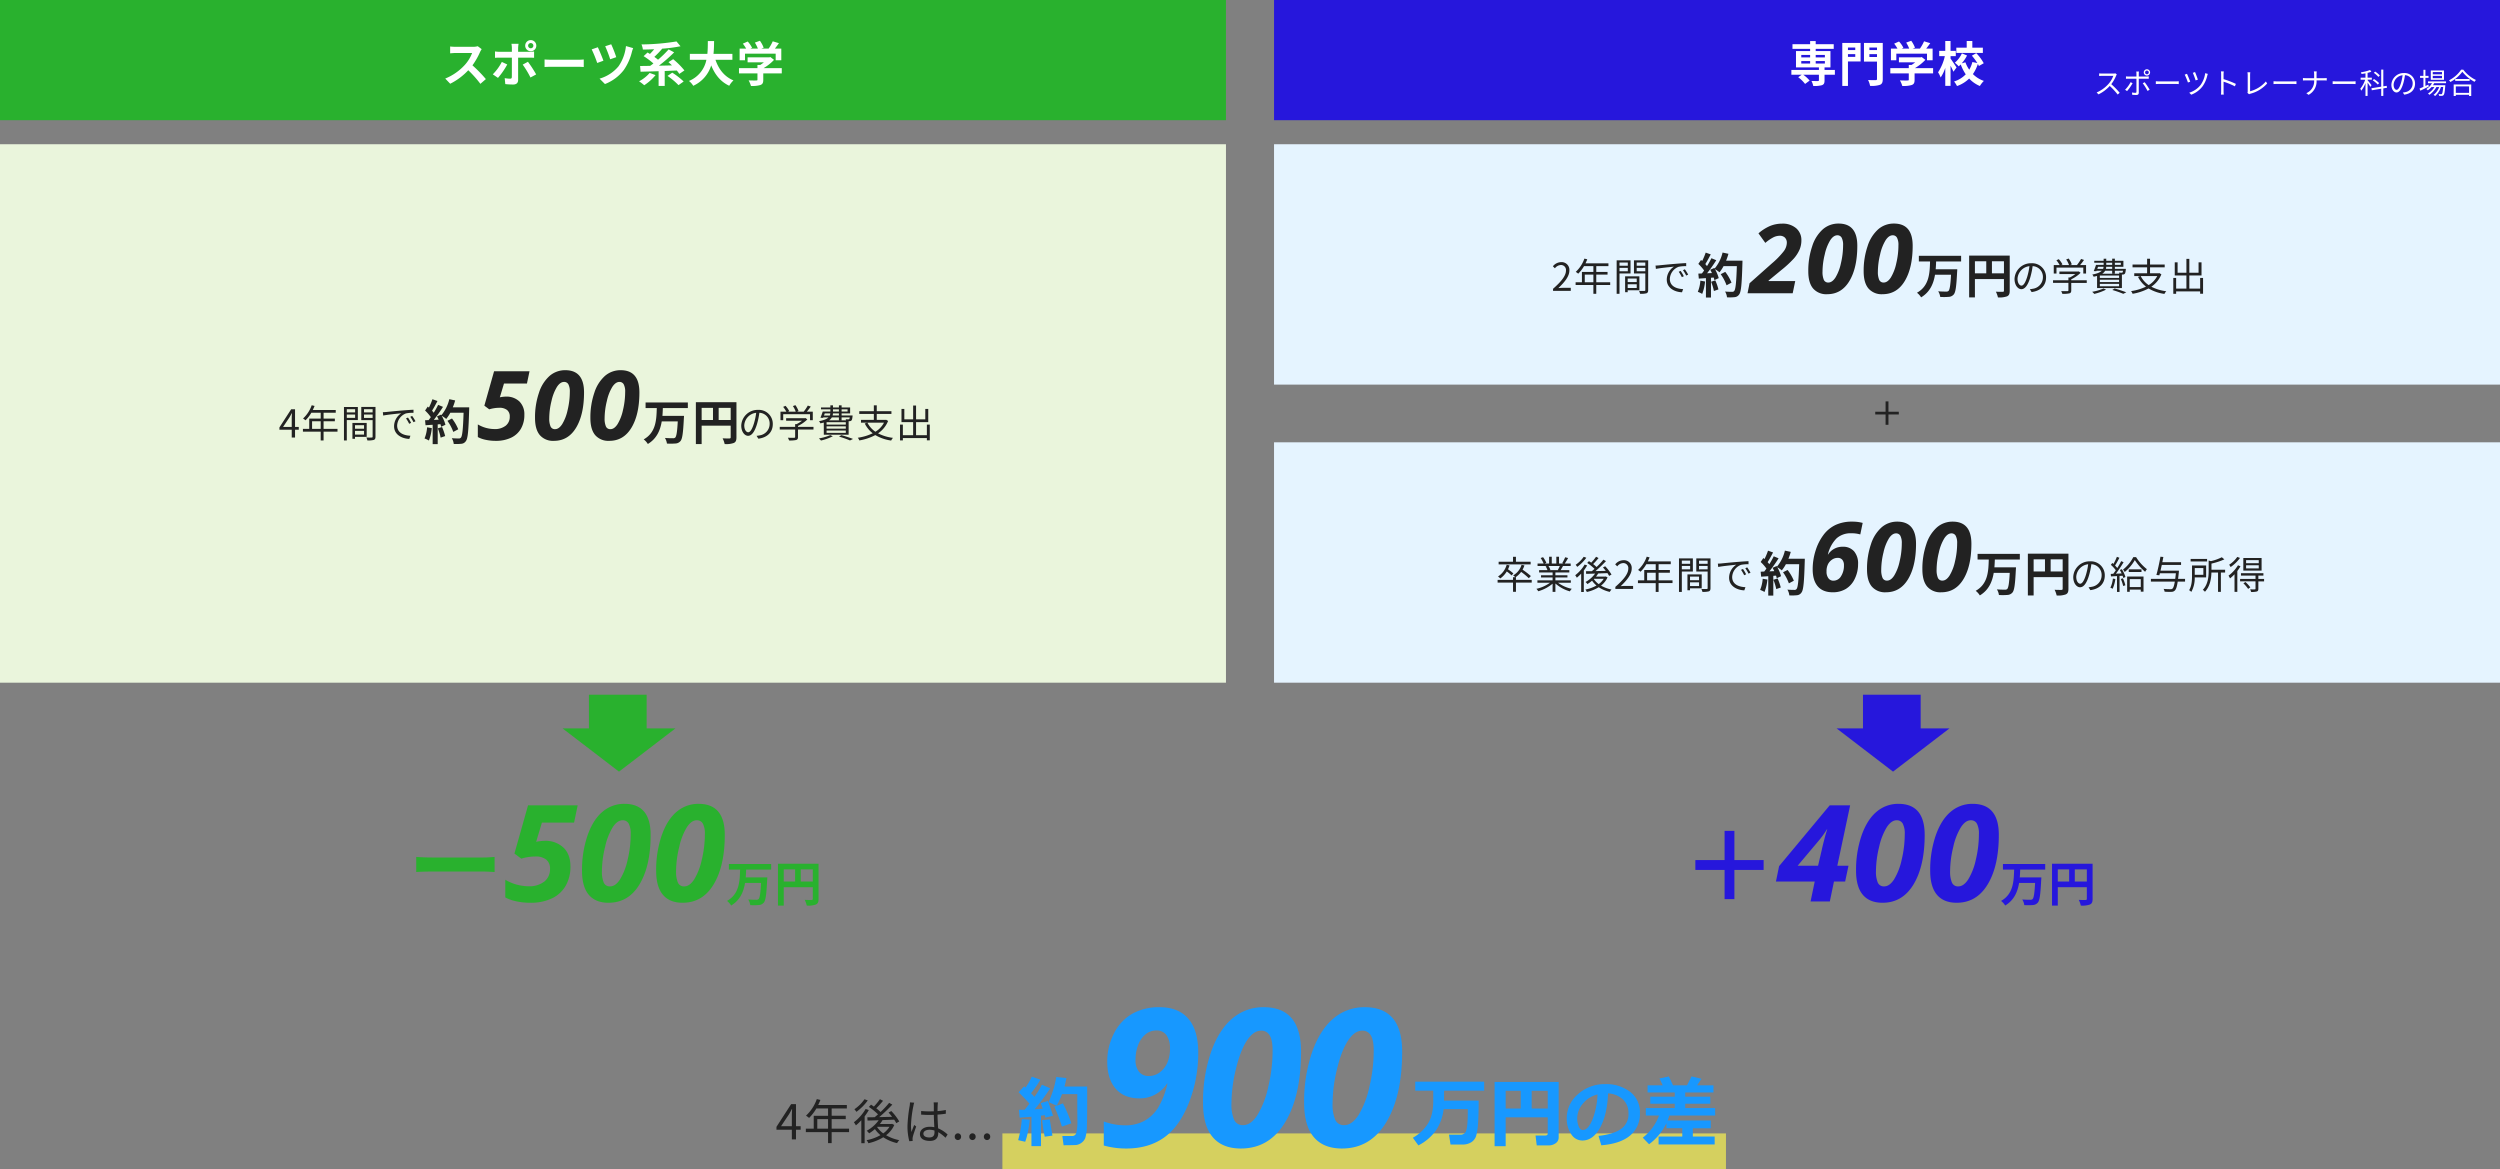 <svg xmlns="http://www.w3.org/2000/svg" width="1040" height="486.5" viewBox="0 0 1040 486.5">
  <rect x="0" y="0" width="1040" height="486.5" fill="#808080" stroke="none"/>
  <g id="グループ_4130" data-name="グループ 4130" transform="translate(-180 -3680.002)">
    <rect id="長方形_25086" data-name="長方形 25086" width="301" height="15" transform="translate(597 4151.502)" fill="#faf352" opacity="0.7"/>
    <path id="パス_2027" data-name="パス 2027" d="M-43.09-5.5l3.34-5c.42-.72.82-1.44,1.18-2.16h.08c-.04.76-.1,1.94-.1,2.66v4.5Zm4.5,5.5h1.72V-4.04h1.94V-5.5h-1.94v-9.18h-2.02l-6.1,9.44v1.2h6.4Zm10.58-4.48V-8.44h4.48v3.96Zm13.22,0h-7.24V-8.44h5.86v-1.4h-5.86v-3.04h6.32v-1.44H-27.63c.32-.68.64-1.4.92-2.1l-1.5-.36a16.925,16.925,0,0,1-4.5,6.9,9.205,9.205,0,0,1,1.28.94,18.479,18.479,0,0,0,3.04-3.94h4.86v3.04h-5.96v5.36h-3.28v1.44h9.24V1.54h1.5V-3.04h7.24Zm6.42-12.24a15.988,15.988,0,0,1-4.2,4.16,8.69,8.69,0,0,1,.84,1.08,21.226,21.226,0,0,0,4.72-4.74Zm.48,4.04a18.983,18.983,0,0,1-4.9,5.54,9.517,9.517,0,0,1,.84,1.3A20.324,20.324,0,0,0-9.69-7.98V1.58h1.38V-9.6a22.863,22.863,0,0,0,1.74-2.62Zm4.88,7.42H2.03A9.652,9.652,0,0,1-.57-2.52,10.157,10.157,0,0,1-3.11-5.14ZM3.07-6.5l-.24.08h-4.8A12.332,12.332,0,0,0-.85-8.04l4.82-.18a12.829,12.829,0,0,1,.88,1.46l1.24-.72a22.588,22.588,0,0,0-3.3-4.32l-1.16.62A21.822,21.822,0,0,1,3.11-9.4c-1.82.04-3.66.08-5.36.12a67.885,67.885,0,0,0,5.46-5.2l-1.32-.74A38.155,38.155,0,0,1-1.69-11.4a16.2,16.2,0,0,0-1.78-1.54c.9-.88,1.94-2.06,2.82-3.12l-1.3-.68a24.7,24.7,0,0,1-2.52,3.08c-.4-.3-.8-.56-1.18-.8l-.9.94a25.417,25.417,0,0,1,3.8,3.08c-.46.44-.94.82-1.38,1.2l-3.08.04.12,1.36c1.3-.04,2.9-.08,4.62-.14A14.806,14.806,0,0,1-7.45-3.6a5.628,5.628,0,0,1,1,1.08A17.857,17.857,0,0,0-4.03-4.3a12.491,12.491,0,0,0,2.3,2.52A19.236,19.236,0,0,1-7.51.32a4.24,4.24,0,0,1,.76,1.26A19.953,19.953,0,0,0-.55-.9,16.83,16.83,0,0,0,5.19,1.54,6.141,6.141,0,0,1,6.09.3,17.457,17.457,0,0,1,.63-1.74a11.019,11.019,0,0,0,3.4-4.28ZM16.13-2.4c0-.98,1.06-1.62,2.56-1.62a6.806,6.806,0,0,1,2.04.32c.02.26.02.5.02.7,0,1.32-.5,2.18-2.18,2.18C17.13-.82,16.13-1.38,16.13-2.4Zm6.06-13h-1.8c.04.34.08.88.08,1.22v2.48c-.62.02-1.26.04-1.88.04-1.2,0-2.26-.06-3.4-.16v1.5c1.18.08,2.22.14,3.36.14.64,0,1.28-.02,1.92-.04.02,1.64.14,3.6.2,5.14a9.172,9.172,0,0,0-1.86-.18c-2.62,0-4.12,1.34-4.12,3.02,0,1.8,1.48,2.86,4.16,2.86,2.7,0,3.46-1.58,3.46-3.22v-.42A16.27,16.27,0,0,1,25.33-.7l.88-1.34a13.183,13.183,0,0,0-3.96-2.58c-.08-1.68-.22-3.68-.24-5.7,1.2-.08,2.36-.2,3.46-.38v-1.54a33.771,33.771,0,0,1-3.46.46c.02-.94.04-1.88.06-2.42Q22.1-14.8,22.19-15.4Zm-9.88.12-1.76-.14A12,12,0,0,1,10.43-14a59.509,59.509,0,0,0-.92,8.42A24.157,24.157,0,0,0,10.27.74l1.4-.1c-.02-.22-.04-.5-.04-.7a3.583,3.583,0,0,1,.08-.9c.2-.98.94-3.02,1.42-4.42l-.82-.64c-.34.82-.82,2.04-1.14,2.94a18.761,18.761,0,0,1-.2-2.78,49.589,49.589,0,0,1,1-8.06A10.4,10.4,0,0,1,12.31-15.28ZM30.49.26a1.321,1.321,0,0,0,1.32-1.38,1.344,1.344,0,0,0-1.32-1.42,1.344,1.344,0,0,0-1.32,1.42A1.321,1.321,0,0,0,30.49.26Zm6.06,0a1.321,1.321,0,0,0,1.32-1.38,1.344,1.344,0,0,0-1.32-1.42,1.344,1.344,0,0,0-1.32,1.42A1.321,1.321,0,0,0,36.55.26Zm6.06,0a1.321,1.321,0,0,0,1.32-1.38,1.344,1.344,0,0,0-1.32-1.42,1.344,1.344,0,0,0-1.32,1.42A1.321,1.321,0,0,0,42.61.26Z" transform="translate(548 4154.002)" fill="#222"/>
    <g id="グループ_4049" data-name="グループ 4049" transform="translate(530 54.002)">
      <g id="グループ_3912" data-name="グループ 3912" transform="translate(23 1375)">
        <path id="パス_2030" data-name="パス 2030" d="M-21.953,1.8h-3.969V-10.437q-3.156.3-4.891.359l-.328-3.234q.875,0,2.422-.047.8-.969,1.984-2.547-2.094-2.312-4.531-4.734l2.313-2.453q.3.281.563.547a28.938,28.938,0,0,0,2.625-4.578l3.563,1.281a43.816,43.816,0,0,1-3.891,5.625l1.422,1.5a37.275,37.275,0,0,0,3.109-5.047l3.453,1.5a100.745,100.745,0,0,1-6.453,8.734q1.5-.094,3.328-.234-.625-1.859-.844-2.328l3-.891q.859,2.2,2.125,6.141l-3.2.766a6.556,6.556,0,0,0-.234-1.016q-.516.078-1.562.219Zm9.406-.375-.516-3.844h4.031A1.725,1.725,0,0,0-7.25-3.766,19.378,19.378,0,0,0-6.8-8.641l-.047-4.734v-6.453h-6.375a29.145,29.145,0,0,1-2.234,4.8l-3.3-1.5a56.514,56.514,0,0,0,2.078-5.641,37.135,37.135,0,0,0,1.063-4.8l4.219.422A29.509,29.509,0,0,1-12.172-23H-2.75q.016,1.141.016,3.609,0,9.781-.109,12.484a18.5,18.5,0,0,1-.68,5.328A4.621,4.621,0,0,1-5.07.383a4.877,4.877,0,0,1-2.07.914Q-7.672,1.391-12.547,1.422ZM-9.312-7.7-13.25-6.328a71.735,71.735,0,0,0-3.141-8.3L-12.828-16A55.642,55.642,0,0,1-9.312-7.7ZM-26.594-9.234a46.874,46.874,0,0,1-.781,5.008,25.332,25.332,0,0,1-1.141,4.2L-31.453-.7a46.66,46.66,0,0,0,1.531-8.734Zm9.406,6.656-3.2.438a65.193,65.193,0,0,1-1.078-6.875l3.172-.328Z" transform="translate(82 2726)" fill="#1798ff"/>
        <path id="パス_2029" data-name="パス 2029" d="M-85.531-39.1A56.625,56.625,0,0,1-89.4-18.281Q-93.266-8.4-99.711-3.809T-115.453.781a33.988,33.988,0,0,1-9.375-1.25v-10a25.4,25.4,0,0,0,8.867,1.6,16.193,16.193,0,0,0,8.105-1.914,16.053,16.053,0,0,0,5.625-5.41A34.507,34.507,0,0,0-98.344-26.25H-98.5a13.435,13.435,0,0,1-11.523,6.172q-6.367,0-9.863-4.043t-3.5-11.152a25.345,25.345,0,0,1,2.852-11.934,19.149,19.149,0,0,1,7.656-8.125A22.584,22.584,0,0,1-101.7-58.008q7.93,0,12.051,4.8T-85.531-39.1Zm-17.461-9.219A6.857,6.857,0,0,0-107.5-46.68a10.531,10.531,0,0,0-3.047,4.453,16.606,16.606,0,0,0-1.074,5.977,7.8,7.8,0,0,0,1.465,5.137,5.093,5.093,0,0,0,4.121,1.738,7.382,7.382,0,0,0,4.355-1.426,9.947,9.947,0,0,0,3.2-3.906A14.264,14.264,0,0,0-97.289-40.9a9.439,9.439,0,0,0-1.387-5.352A4.828,4.828,0,0,0-102.992-48.32Zm60.227,8.789q0,18.359-6.582,29.336T-67.8.781q-7.734,0-11.738-4.766t-4-14.258a63.2,63.2,0,0,1,3.281-20.977q3.281-9.375,8.906-14.082a19.671,19.671,0,0,1,13.008-4.707Q-42.766-58.008-42.766-39.531Zm-16.641-8.711q-3.125,0-5.84,4.063t-4.59,11.8a61.258,61.258,0,0,0-1.875,14.375,16.563,16.563,0,0,0,1.074,6.777,3.855,3.855,0,0,0,3.809,2.285q3.164,0,5.879-4.141a37.77,37.77,0,0,0,4.531-11.758A64.833,64.833,0,0,0-54.6-39.922q0-4.336-1.191-6.328A3.931,3.931,0,0,0-59.406-48.242ZM-.7-39.531Q-.7-21.172-7.285-10.2T-25.742.781q-7.734,0-11.738-4.766t-4-14.258A63.2,63.2,0,0,1-38.2-39.219Q-34.922-48.594-29.3-53.3a19.671,19.671,0,0,1,13.008-4.707Q-.7-58.008-.7-39.531Zm-16.641-8.711q-3.125,0-5.84,4.063t-4.59,11.8a61.258,61.258,0,0,0-1.875,14.375,16.563,16.563,0,0,0,1.074,6.777,3.855,3.855,0,0,0,3.809,2.285q3.164,0,5.879-4.141a37.77,37.77,0,0,0,4.531-11.758,64.833,64.833,0,0,0,1.816-15.078q0-4.336-1.191-6.328A3.931,3.931,0,0,0-17.344-48.242Z" transform="translate(211 2728)" fill="#1798ff"/>
        <path id="パス_2028" data-name="パス 2028" d="M-114.266-21.281q0,2.7-.031,4.141h14.422q0,5.656-.25,9.289a25.209,25.209,0,0,1-.781,5.328,4.863,4.863,0,0,1-2,2.672,6.643,6.643,0,0,1-3.75.977h-4.922l-.641-4.094h4.8a2.394,2.394,0,0,0,2.406-1.867q.625-1.867.625-8.758h-10.062a19.8,19.8,0,0,1-3.3,8.977,20.052,20.052,0,0,1-7.2,6.1l-2.312-3.172a17.434,17.434,0,0,0,6.25-5.844q2.25-3.562,2.25-9.562,0-.453-.016-.922v-3.266h-7.484v-3.734h28.672v3.734ZM-71.141-10.2h-17.5V1.828H-93.25v-26.75h26.656V-1.812A2.833,2.833,0,0,1-67.828.57a4.774,4.774,0,0,1-2.922.914h-4.969l-.5-4.109h4.063q1.016,0,1.016-.859Zm-6.687-3.641h6.688v-7.391h-6.687Zm-10.812,0h6.266v-7.391h-6.266ZM-48.859,1.438l-1.156-3.906q6.2-.687,9.328-2.859a7.377,7.377,0,0,0,3.125-6.484,7.691,7.691,0,0,0-2.25-5.789,10,10,0,0,0-6.234-2.555q-.328,8.75-3.273,14.18t-7.414,5.43a5.421,5.421,0,0,1-4.7-2.742,11.188,11.188,0,0,1-1.8-6.273v-.391a12.9,12.9,0,0,1,4.352-9.57A16.421,16.421,0,0,1-47.906-24h.641a16.279,16.279,0,0,1,10.4,3.211,10.522,10.522,0,0,1,4.07,8.727,11.662,11.662,0,0,1-4.1,9.469Q-41,.828-48.859,1.438ZM-50.437-19.7a11.087,11.087,0,0,0-5.977,3.688A9.458,9.458,0,0,0-58.875-9.7a8.637,8.637,0,0,0,.609,3.281q.609,1.5,1.7,1.5,2.2,0,4-4.281A31.515,31.515,0,0,0-50.437-19.7Zm29.875,8.766q-.3.984-.719,2.047H-3.328v3.234h-7.453V-2.2H-1.7v3.3H-25.031V-2.2h9.859V-5.656h-6.594V-7.766A23.462,23.462,0,0,1-28.984,1l-2.625-2.719a20.8,20.8,0,0,0,6.766-9.219h-5.5v-3.109H-18.3v-1.812H-28.484v-2.922H-18.3v-1.75h-11.3v-2.984h6.3l-1.344-2.844,3.906-.828,1.719,3.672H-13.2l1.875-3.7,4.125.984-1.781,2.719H-2.2v2.984h-11.75v1.75H-3.516v2.922H-13.953v1.813H-1.5v3.109Z" transform="translate(342 2726)" fill="#1798ff"/>
      </g>
    </g>
    <g id="グループ_4105" data-name="グループ 4105" transform="translate(0 387.002)">
      <g id="グループ_4102" data-name="グループ 4102" transform="translate(0 1)">
        <rect id="長方形_25092" data-name="長方形 25092" width="510" height="224" transform="translate(180 3352)" fill="#eaf5dc"/>
        <g id="グループ_4101" data-name="グループ 4101" transform="translate(-533 65)">
          <path id="パス_2035" data-name="パス 2035" d="M14.528-5.6A5.8,5.8,0,0,0,8.4-11.488,6.82,6.82,0,0,0,1.408-4.976C1.408-2.336,2.832-.7,4.256-.7c1.488,0,2.752-1.68,3.728-4.976a31.474,31.474,0,0,0,.96-4.608,4.456,4.456,0,0,1,4.272,4.64A4.832,4.832,0,0,1,9.152-.9a12.086,12.086,0,0,1-1.376.208L8.528.5C12.32,0,14.528-2.24,14.528-5.6ZM2.656-5.088a5.581,5.581,0,0,1,4.96-5.184,26.142,26.142,0,0,1-.9,4.32C5.9-3.248,5.056-2.176,4.3-2.176,3.584-2.176,2.656-3.072,2.656-5.088ZM18.864-9.68H30.016V-7.2h1.152v-3.536h-2.48c.544-.64,1.136-1.408,1.632-2.128l-1.232-.416a17.292,17.292,0,0,1-1.712,2.544H24.544l.688-.272a9.866,9.866,0,0,0-1.3-2.448l-1.04.384a9.457,9.457,0,0,1,1.184,2.336H20.816l.544-.272a10.719,10.719,0,0,0-1.536-2.176l-.992.448a13.264,13.264,0,0,1,1.344,2H17.728V-7.2h1.136ZM31.456-4.416H25.008v-.4A14.291,14.291,0,0,0,28.9-7.52L28.128-8.1l-.24.064H20.08v1.056h6.608a13.4,13.4,0,0,1-2.256,1.408h-.608v1.152h-6.4v1.1h6.4V-.224c0,.24-.08.32-.416.336C23.1.128,22.016.128,20.8.1a5.1,5.1,0,0,1,.5,1.136A11.9,11.9,0,0,0,24.24,1.04c.576-.176.768-.528.768-1.232v-3.12h6.448Zm4.688-5.6h2.3a2.284,2.284,0,0,1-.208.864h-2.4Zm3.424-1.7h2.464v.912H39.568Zm6.064,0v.912h-2.48v-.912Zm-3.6,2.56H39.424a4.882,4.882,0,0,0,.128-.864h2.48Zm4.5.784a1.758,1.758,0,0,1-.208.736.625.625,0,0,1-.384.08c-.16,0-.608-.016-1.1-.048a3.121,3.121,0,0,1,.176.464H37.9a3.362,3.362,0,0,0,1.2-1.232h2.928v1.2h1.12v-1.2ZM44.9-5.376h-8v-.992h8Zm0,1.712h-8V-4.64h8Zm0,1.744h-8v-.992h8Zm-9.152.768H46.08V-6.784h.384a1.106,1.106,0,0,0,.768-.288c.256-.256.352-.72.464-1.7.016-.144.032-.384.032-.384H43.152v-.864H46.7V-12.5H43.152v-.88h-1.12v.88H39.568v-.88H38.48v.88h-3.9v.784h3.9v.912H35.3a24.1,24.1,0,0,1-.944,2.576l1.1.064.08-.208h2.176c-.656.656-1.84,1.184-3.952,1.584a3.59,3.59,0,0,1,.56.912c.528-.112.992-.224,1.424-.336Zm2.688.16A20.943,20.943,0,0,1,33.712.384a7.43,7.43,0,0,1,.864.88A22.173,22.173,0,0,0,39.5-.512Zm3.648.624a39.65,39.65,0,0,1,4.56,1.6L47.9.608C46.72.144,44.8-.512,43.04-.992Zm18.7-5.792A9.594,9.594,0,0,1,57.216-2.4a10.01,10.01,0,0,1-3.328-3.76Zm.9-1.216-.224.048h-3.68V-9.792h6.1v-1.152h-6.1v-2.432H56.56v2.432H50.5v1.152H56.56v2.464H51.216V-6.16h2.528l-.96.336A11.742,11.742,0,0,0,56.1-1.76,21.3,21.3,0,0,1,49.888.1a4.135,4.135,0,0,1,.64,1.12,21.661,21.661,0,0,0,6.64-2.224,17.518,17.518,0,0,0,6.608,2.272,4.435,4.435,0,0,1,.752-1.12A18.042,18.042,0,0,1,58.32-1.728,11.306,11.306,0,0,0,62.5-6.88Zm16.944,2V-.944h-4.5V-6.4H79.2v-5.472H77.968v4.32h-3.84V-13.3H72.912v5.744H69.248v-4.32H68.064V-6.4h4.848V-.944H68.64V-5.376H67.456V1.216H68.64V.224h9.984v.96H79.84v-6.56Z" transform="translate(1019.954 3409)" fill="#222"/>
          <path id="パス_2034" data-name="パス 2034" d="M-64.377-5.24A14.541,14.541,0,0,1-65.437-.6a11.756,11.756,0,0,1,1.82.86,18.491,18.491,0,0,0,1.2-5.16Zm4.46.44a20.355,20.355,0,0,1,1.18,3.86l1.88-.66a22.808,22.808,0,0,0-1.3-3.76Zm6.24-8.76a22.937,22.937,0,0,0,.98-2.86l-2.44-.52a15.924,15.924,0,0,1-3.3,6.66l-.14-.24-1.68.74c.24.42.48.9.7,1.38l-2.02.08a64.387,64.387,0,0,0,3.82-5.42l-2.02-.84a31.272,31.272,0,0,1-1.84,3.28c-.2-.26-.44-.56-.7-.84.72-1.12,1.54-2.66,2.26-4.04l-2.1-.74a26.438,26.438,0,0,1-1.46,3.48l-.48-.42-1.12,1.64a18.842,18.842,0,0,1,2.4,2.74c-.3.44-.62.86-.92,1.24l-1.48.06.2,2.08,2.96-.2V1.76h2.1V-6.46l1.14-.08a10.884,10.884,0,0,1,.28,1.08l1.8-.84a15.929,15.929,0,0,0-1.56-3.74,15.283,15.283,0,0,1,1.88,1.32,16.478,16.478,0,0,0,1.7-2.58h5.52c-.22,6.82-.52,9.74-1.12,10.36a.987.987,0,0,1-.84.34c-.54,0-1.68,0-2.94-.12a5.685,5.685,0,0,1,.8,2.4,19.092,19.092,0,0,0,3.12-.06,2.479,2.479,0,0,0,1.92-1.1c.84-1.06,1.12-4.22,1.38-12.98.02-.3.02-1.1.02-1.1Zm2.26,9.14a18.811,18.811,0,0,0-2.6-4.48l-1.9.96a18.893,18.893,0,0,1,2.44,4.62Zm19.788-13.588A7.755,7.755,0,0,1-25.984-16a7.454,7.454,0,0,1,2.07,5.605,11.288,11.288,0,0,1-1.4,5.7,9.282,9.282,0,0,1-4.072,3.76A14.46,14.46,0,0,1-35.828.391,19.287,19.287,0,0,1-40.1-.059,11.616,11.616,0,0,1-43.27-1.191V-6.445a13.769,13.769,0,0,0,6.875,1.934A7.243,7.243,0,0,0-31.687-5.9a4.628,4.628,0,0,0,1.7-3.789,3.348,3.348,0,0,0-1.123-2.754,5.028,5.028,0,0,0-3.252-.918,14.587,14.587,0,0,0-4.16.645l-2.031-1.523,4.043-14.316h14.746l-1.074,5.117h-9.551l-1.719,5.723A12.344,12.344,0,0,1-31.629-18.008ZM.914-19.766q0,9.18-3.291,14.668T-11.605.391a7.233,7.233,0,0,1-5.869-2.383q-2-2.383-2-7.129a31.6,31.6,0,0,1,1.641-10.488,15.689,15.689,0,0,1,4.453-7.041A9.836,9.836,0,0,1-6.879-29Q.914-29,.914-19.766Zm-8.32-4.355q-1.563,0-2.92,2.031a18.8,18.8,0,0,0-2.295,5.9A30.629,30.629,0,0,0-13.559-9a8.281,8.281,0,0,0,.537,3.389,1.928,1.928,0,0,0,1.9,1.143q1.582,0,2.939-2.07a18.885,18.885,0,0,0,2.266-5.879A32.416,32.416,0,0,0-5-19.961a6.4,6.4,0,0,0-.6-3.164A1.966,1.966,0,0,0-7.406-24.121Zm31.352,4.355q0,9.18-3.291,14.668T11.426.391A7.233,7.233,0,0,1,5.557-1.992q-2-2.383-2-7.129A31.6,31.6,0,0,1,5.2-19.609,15.689,15.689,0,0,1,9.648-26.65,9.836,9.836,0,0,1,16.152-29Q23.945-29,23.945-19.766Zm-8.32-4.355q-1.563,0-2.92,2.031a18.8,18.8,0,0,0-2.295,5.9A30.629,30.629,0,0,0,9.473-9a8.281,8.281,0,0,0,.537,3.389,1.928,1.928,0,0,0,1.9,1.143q1.582,0,2.939-2.07a18.885,18.885,0,0,0,2.266-5.879,32.416,32.416,0,0,0,.908-7.539,6.4,6.4,0,0,0-.6-3.164A1.966,1.966,0,0,0,15.625-24.121ZM44.1-13.24v-2.34H26.517v2.34h4.66c-.14,4.82-.3,10.14-5.44,13.02a7.117,7.117,0,0,1,1.72,1.92c3.72-2.24,5.16-5.7,5.78-9.4H39.9c-.22,4.28-.54,6.24-1.06,6.74a1.286,1.286,0,0,1-.94.26c-.6,0-1.96,0-3.34-.12a5.716,5.716,0,0,1,.84,2.34,24.449,24.449,0,0,0,3.48-.02,2.9,2.9,0,0,0,2.14-1c.78-.88,1.12-3.3,1.42-9.44.04-.3.06-1.06.06-1.06h-8.98c.1-1.08.14-2.18.18-3.24Zm12.82,4.96v-5.04h5v5.04Zm-7.08-5.04h4.72v5.04h-4.72Zm14.48-2.36H47.437V1.72h2.4V-5.92h12.08v4.84c0,.34-.14.46-.52.48-.4,0-1.7.02-2.84-.06a9.721,9.721,0,0,1,.86,2.38,9.24,9.24,0,0,0,3.78-.44c.84-.38,1.12-1.04,1.12-2.34Z" transform="translate(955.045 3410)" fill="#222"/>
          <path id="パス_2033" data-name="パス 2033" d="M-56.24-4.4l2.672-4c.336-.576.656-1.152.944-1.728h.064c-.032.608-.08,1.552-.08,2.128v3.6Zm3.6,4.4h1.376V-3.232h1.552V-4.4h-1.552v-7.344H-52.88l-4.88,7.552v.96h5.12Zm8.464-3.584V-6.752h3.584v3.168Zm10.576,0h-5.792V-6.752H-34.7v-1.12h-4.688V-10.3h5.056v-1.152h-9.536c.256-.544.512-1.12.736-1.68l-1.2-.288a13.54,13.54,0,0,1-3.6,5.52,7.364,7.364,0,0,1,1.024.752A14.783,14.783,0,0,0-44.48-10.3h3.888v2.432H-45.36v4.288h-2.624v1.152h7.392V1.232h1.2V-2.432H-33.6Zm7.328-8.192v1.328h-3.456v-1.328ZM-29.728-8.16V-9.568h3.456V-8.16Zm4.592.912V-12.7h-5.776V1.232h1.184v-8.48ZM-22.56-5.12v1.472h-3.76V-5.12ZM-26.32-1.2V-2.752h3.76V-1.2Zm4.864.944V-6.048h-5.936V.544h1.072v-.8Zm-1.12-7.888V-9.568h3.584v1.424Zm3.584-3.632v1.328h-3.584v-1.328Zm1.2-.928h-5.92v5.472h4.72V-.368c0,.288-.1.384-.368.384C-19.648.032-20.624.048-21.6,0a4.382,4.382,0,0,1,.416,1.216A9.107,9.107,0,0,0-18.5,1.008c.528-.208.7-.608.7-1.36Zm3.056,2.176.144,1.392c1.728-.368,5.808-.752,7.52-.944a6.5,6.5,0,0,0-2.992,5.408C-10.064-1.1-6.688.48-3.728.592l.464-1.328c-2.608-.1-5.52-1.088-5.52-4.208A5.631,5.631,0,0,1-5.12-10.016a13.4,13.4,0,0,1,3.136-.256v-1.28c-1.072.048-2.576.144-4.32.288-2.944.24-5.968.544-7.008.656C-13.616-10.576-14.128-10.544-14.736-10.528ZM-4.288-8.3l-.816.352A14.853,14.853,0,0,1-3.792-5.7l.816-.384A18.99,18.99,0,0,0-4.288-8.3Zm1.744-.672-.784.368a14.83,14.83,0,0,1,1.344,2.24l.832-.4A21.132,21.132,0,0,0-2.544-8.976Z" transform="translate(887 3409)" fill="#222"/>
        </g>
      </g>
      <path id="パス_2032" data-name="パス 2032" d="M-168.851-18.52v6.28c1.48-.12,4.16-.2,6.44-.2h21.48c1.68,0,3.72.16,4.68.2v-6.28c-1.04.08-2.8.24-4.68.24h-21.48C-164.491-18.28-167.411-18.4-168.851-18.52Zm53.355-6.691a10.857,10.857,0,0,1,7.9,2.816q2.9,2.816,2.9,7.848a15.8,15.8,0,0,1-1.955,7.984,13,13,0,0,1-5.7,5.264A20.244,20.244,0,0,1-121.375.547a27,27,0,0,1-5.975-.629,16.263,16.263,0,0,1-4.443-1.586V-9.023a19.277,19.277,0,0,0,9.625,2.707,10.14,10.14,0,0,0,6.59-1.941,6.48,6.48,0,0,0,2.379-5.3,4.688,4.688,0,0,0-1.572-3.855,7.039,7.039,0,0,0-4.553-1.285,20.422,20.422,0,0,0-5.824.9l-2.844-2.133,5.66-20.043h20.645l-1.5,7.164h-13.371l-2.406,8.012A17.282,17.282,0,0,1-115.5-25.211Zm44.16-2.461q0,12.852-4.607,20.535T-88.863.547q-5.414,0-8.217-3.336t-2.8-9.98a44.243,44.243,0,0,1,2.3-14.684q2.3-6.562,6.234-9.857a13.77,13.77,0,0,1,9.105-3.295Q-71.336-40.605-71.336-27.672Zm-11.648-6.1q-2.188,0-4.088,2.844a26.316,26.316,0,0,0-3.213,8.258A42.881,42.881,0,0,0-91.6-12.605a11.594,11.594,0,0,0,.752,4.744,2.7,2.7,0,0,0,2.666,1.6q2.215,0,4.115-2.9a26.439,26.439,0,0,0,3.172-8.23,45.383,45.383,0,0,0,1.271-10.555,8.956,8.956,0,0,0-.834-4.43A2.752,2.752,0,0,0-82.984-33.77Zm42.492,6.1q0,12.852-4.607,20.535T-58.02.547q-5.414,0-8.217-3.336t-2.8-9.98a44.243,44.243,0,0,1,2.3-14.684q2.3-6.562,6.234-9.857A13.77,13.77,0,0,1-51.4-40.605Q-40.492-40.605-40.492-27.672Zm-11.648-6.1q-2.187,0-4.088,2.844a26.316,26.316,0,0,0-3.213,8.258,42.881,42.881,0,0,0-1.312,10.063A11.594,11.594,0,0,0-60-7.861a2.7,2.7,0,0,0,2.666,1.6q2.215,0,4.115-2.9a26.439,26.439,0,0,0,3.172-8.23,45.383,45.383,0,0,0,1.271-10.555,8.956,8.956,0,0,0-.834-4.43A2.752,2.752,0,0,0-52.141-33.77ZM-21.2-13.24v-2.34H-38.78v2.34h4.66c-.14,4.82-.3,10.14-5.44,13.02A7.117,7.117,0,0,1-37.84,1.7c3.72-2.24,5.16-5.7,5.78-9.4h6.66c-.22,4.28-.54,6.24-1.06,6.74a1.286,1.286,0,0,1-.94.26c-.6,0-1.96,0-3.34-.12a5.716,5.716,0,0,1,.84,2.34,24.449,24.449,0,0,0,3.48-.02,2.9,2.9,0,0,0,2.14-1c.78-.88,1.12-3.3,1.42-9.44.04-.3.06-1.06.06-1.06h-8.98c.1-1.08.14-2.18.18-3.24ZM-8.88-8.28v-5.04h5v5.04Zm-7.08-5.04h4.72v5.04h-4.72Zm14.48-2.36H-18.36V1.72h2.4V-5.92H-3.88v4.84c0,.34-.14.46-.52.48-.4,0-1.7.02-2.84-.06a9.721,9.721,0,0,1,.86,2.38A9.24,9.24,0,0,0-2.6,1.28C-1.76.9-1.48.24-1.48-1.06Z" transform="translate(522 3668)" fill="#29b12e"/>
      <rect id="長方形_24886" data-name="長方形 24886" width="510" height="50" transform="translate(180 3293)" fill="#29b12e"/>
      <g id="グループ_3941" data-name="グループ 3941" transform="translate(413.978 3582)">
        <rect id="長方形_24884" data-name="長方形 24884" width="24" height="17" transform="translate(11.022)" fill="#29b12e"/>
        <path id="多角形_13" data-name="多角形 13" d="M23.5,0,47,18H0Z" transform="translate(47.022 32) rotate(180)" fill="#29b12e"/>
      </g>
      <path id="パス_2031" data-name="パス 2031" d="M-54.62-13.56l-1.64-1.22a7.168,7.168,0,0,1-2.06.26h-7.06a22.344,22.344,0,0,1-2.36-.14v2.84c.42-.02,1.52-.14,2.36-.14h6.78a15.5,15.5,0,0,1-2.98,4.9,22.42,22.42,0,0,1-8.2,5.74L-67.72.84A26.345,26.345,0,0,0-60.2-4.78,45.608,45.608,0,0,1-55.16.88l2.28-1.98a56.225,56.225,0,0,0-5.58-5.72,29.4,29.4,0,0,0,3.14-5.5A9.45,9.45,0,0,1-54.62-13.56ZM-35.3-15a1.093,1.093,0,0,1,1.1-1.08A1.076,1.076,0,0,1-33.12-15a1.076,1.076,0,0,1-1.08,1.08A1.093,1.093,0,0,1-35.3-15Zm-1.22,0a2.322,2.322,0,0,0,2.32,2.32A2.3,2.3,0,0,0-31.9-15a2.3,2.3,0,0,0-2.3-2.32A2.322,2.322,0,0,0-36.52-15Zm-2.76-.78h-2.96a10.361,10.361,0,0,1,.18,1.74v1.6h-5.08a15.227,15.227,0,0,1-1.94-.16v2.66c.56-.06,1.34-.08,1.94-.08h5.08V-10c0,.94,0,7.28-.02,8.02-.02.52-.22.72-.74.72a13.833,13.833,0,0,1-2.22-.24L-44.8.98a28.878,28.878,0,0,0,3.26.18c1.42,0,2.08-.72,2.08-1.88v-9.3h4.68c.54,0,1.32.02,1.96.06v-2.62a16.187,16.187,0,0,1-1.98.14h-4.66v-1.6A16.213,16.213,0,0,1-39.28-15.78Zm-4.7,8.6-2.26-1.06A20.841,20.841,0,0,1-50-3.08l2.16,1.48A31.39,31.39,0,0,0-43.98-7.18Zm8.6-1.12-2.18,1.18a37.972,37.972,0,0,1,3.24,5.36l2.36-1.28A46.489,46.489,0,0,0-35.38-8.3Zm6.92-.96v3.14c.74-.06,2.08-.1,3.22-.1H-14.5c.84,0,1.86.08,2.34.1V-9.26c-.52.04-1.4.12-2.34.12H-25.24C-26.28-9.14-27.74-9.2-28.46-9.26ZM-.74-15.58l-2.5.82A51.168,51.168,0,0,1-1.16-9.34l2.52-.88A48.341,48.341,0,0,0-.74-15.58Zm9.14,1.6-3-.86a18.147,18.147,0,0,1-3.08,8.4,16.044,16.044,0,0,1-7.9,5.16L-3.34.96A18.111,18.111,0,0,0,4.52-4.9a22.758,22.758,0,0,0,3.36-7.54A11.652,11.652,0,0,1,8.4-13.98Zm-14.7-.36-2.56.88A49.884,49.884,0,0,1-6.56-7.8l2.58-.94C-4.44-10.1-5.7-13.08-6.3-14.34ZM15.26-3.66a15.005,15.005,0,0,1-4.4,3.48A19.512,19.512,0,0,1,13,1.46a20.81,20.81,0,0,0,4.72-4.22ZM29.72-4.7a31.3,31.3,0,0,0-4.68-4.68L23.08-8.14c.46.4.96.86,1.46,1.34-1.84.06-3.68.1-5.44.12a57.955,57.955,0,0,0,6.34-5.54l-2.28-1.24a43.368,43.368,0,0,1-4.42,4.3c-.44-.38-.98-.78-1.54-1.18a37.1,37.1,0,0,0,3.24-3.36l-.06-.04a61.451,61.451,0,0,0,7.72-1.02l-1.68-2a94.236,94.236,0,0,1-14.56,1.24,8.686,8.686,0,0,1,.58,2.14c1.5-.02,3.1-.06,4.7-.14-.54.68-1.18,1.36-1.76,1.96-.36-.22-.68-.42-1-.6l-1.64,1.52A30.468,30.468,0,0,1,16.82-7.6c-.46.36-.92.7-1.36,1-1.54.02-2.96.04-4.18.06l.2,2.38c2.08-.06,4.7-.12,7.5-.22V1.74h2.54v-6.2c1.66-.06,3.34-.14,5.02-.2a12.921,12.921,0,0,1,1.06,1.4ZM22.68-2.42a29.25,29.25,0,0,1,4.58,3.84L29.4-.1a30.445,30.445,0,0,0-4.74-3.68Zm27-6.7v-2.46H41.82c.2-1.86.22-3.7.24-5.34h-2.6c-.02,1.64,0,3.46-.2,5.34H31.98v2.46h6.88A11.99,11.99,0,0,1,31.6-.32,7.047,7.047,0,0,1,33.38,1.7a13.766,13.766,0,0,0,7.48-8.5c1.56,3.86,3.88,6.78,7.5,8.48A9.572,9.572,0,0,1,50.12-.56c-3.74-1.52-6.16-4.66-7.48-8.56Zm5.24-2.56H67.68v2.76h2.34v-4.86H67.36c.54-.7,1.14-1.5,1.68-2.26l-2.58-.78a16.719,16.719,0,0,1-1.72,3.04H61.72l.96-.38a11.728,11.728,0,0,0-1.56-2.88l-2.1.76a13.956,13.956,0,0,1,1.26,2.5H57.14l.72-.34a10.9,10.9,0,0,0-1.82-2.62l-2.02.9a16.824,16.824,0,0,1,1.38,2.06H52.68v4.86h2.24Zm15.3,6.02H62.66A19.371,19.371,0,0,0,67-9.1l-1.5-1.16-.52.12H56v2.06h6.78a13.53,13.53,0,0,1-1.54,1.1H60.1v1.32H52.42v2.18H60.1v2.6c0,.28-.1.36-.52.36-.4.02-1.88.02-3.16-.04a10.618,10.618,0,0,1,.98,2.32,12.126,12.126,0,0,0,3.88-.38c.98-.34,1.24-.96,1.24-2.2V-3.48h7.7Z" transform="translate(435 3327)" fill="#fff"/>
    </g>
    <g id="グループ_4106" data-name="グループ 4106" transform="translate(0 387.002)">
      <g id="グループ_4103" data-name="グループ 4103" transform="translate(0 1)">
        <rect id="長方形_24883" data-name="長方形 24883" width="510" height="100" transform="translate(710 3352)" fill="#e5f4ff"/>
        <g id="グループ_4099" data-name="グループ 4099" transform="translate(-3 4)">
          <path id="パス_2045" data-name="パス 2045" d="M14.528-5.6A5.8,5.8,0,0,0,8.4-11.488,6.82,6.82,0,0,0,1.408-4.976C1.408-2.336,2.832-.7,4.256-.7c1.488,0,2.752-1.68,3.728-4.976a31.474,31.474,0,0,0,.96-4.608,4.456,4.456,0,0,1,4.272,4.64A4.832,4.832,0,0,1,9.152-.9a12.086,12.086,0,0,1-1.376.208L8.528.5C12.32,0,14.528-2.24,14.528-5.6ZM2.656-5.088a5.581,5.581,0,0,1,4.96-5.184,26.142,26.142,0,0,1-.9,4.32C5.9-3.248,5.056-2.176,4.3-2.176,3.584-2.176,2.656-3.072,2.656-5.088ZM18.864-9.68H30.016V-7.2h1.152v-3.536h-2.48c.544-.64,1.136-1.408,1.632-2.128l-1.232-.416a17.292,17.292,0,0,1-1.712,2.544H24.544l.688-.272a9.866,9.866,0,0,0-1.3-2.448l-1.04.384a9.457,9.457,0,0,1,1.184,2.336H20.816l.544-.272a10.719,10.719,0,0,0-1.536-2.176l-.992.448a13.264,13.264,0,0,1,1.344,2H17.728V-7.2h1.136ZM31.456-4.416H25.008v-.4A14.291,14.291,0,0,0,28.9-7.52L28.128-8.1l-.24.064H20.08v1.056h6.608a13.4,13.4,0,0,1-2.256,1.408h-.608v1.152h-6.4v1.1h6.4V-.224c0,.24-.08.32-.416.336C23.1.128,22.016.128,20.8.1a5.1,5.1,0,0,1,.5,1.136A11.9,11.9,0,0,0,24.24,1.04c.576-.176.768-.528.768-1.232v-3.12h6.448Zm4.688-5.6h2.3a2.284,2.284,0,0,1-.208.864h-2.4Zm3.424-1.7h2.464v.912H39.568Zm6.064,0v.912h-2.48v-.912Zm-3.6,2.56H39.424a4.882,4.882,0,0,0,.128-.864h2.48Zm4.5.784a1.758,1.758,0,0,1-.208.736.625.625,0,0,1-.384.08c-.16,0-.608-.016-1.1-.048a3.121,3.121,0,0,1,.176.464H37.9a3.362,3.362,0,0,0,1.2-1.232h2.928v1.2h1.12v-1.2ZM44.9-5.376h-8v-.992h8Zm0,1.712h-8V-4.64h8Zm0,1.744h-8v-.992h8Zm-9.152.768H46.08V-6.784h.384a1.106,1.106,0,0,0,.768-.288c.256-.256.352-.72.464-1.7.016-.144.032-.384.032-.384H43.152v-.864H46.7V-12.5H43.152v-.88h-1.12v.88H39.568v-.88H38.48v.88h-3.9v.784h3.9v.912H35.3a24.1,24.1,0,0,1-.944,2.576l1.1.064.08-.208h2.176c-.656.656-1.84,1.184-3.952,1.584a3.59,3.59,0,0,1,.56.912c.528-.112.992-.224,1.424-.336Zm2.688.16A20.943,20.943,0,0,1,33.712.384a7.43,7.43,0,0,1,.864.88A22.173,22.173,0,0,0,39.5-.512Zm3.648.624a39.65,39.65,0,0,1,4.56,1.6L47.9.608C46.72.144,44.8-.512,43.04-.992Zm18.7-5.792A9.594,9.594,0,0,1,57.216-2.4a10.01,10.01,0,0,1-3.328-3.76Zm.9-1.216-.224.048h-3.68V-9.792h6.1v-1.152h-6.1v-2.432H56.56v2.432H50.5v1.152H56.56v2.464H51.216V-6.16h2.528l-.96.336A11.742,11.742,0,0,0,56.1-1.76,21.3,21.3,0,0,1,49.888.1a4.135,4.135,0,0,1,.64,1.12,21.661,21.661,0,0,0,6.64-2.224,17.518,17.518,0,0,0,6.608,2.272,4.435,4.435,0,0,1,.752-1.12A18.042,18.042,0,0,1,58.32-1.728,11.306,11.306,0,0,0,62.5-6.88Zm16.944,2V-.944h-4.5V-6.4H79.2v-5.472H77.968v4.32h-3.84V-13.3H72.912v5.744H69.248v-4.32H68.064V-6.4h4.848V-.944H68.64V-5.376H67.456V1.216H68.64V.224h9.984v.96H79.84v-6.56Z" transform="translate(1019.634 3409)" fill="#222"/>
          <path id="パス_2044" data-name="パス 2044" d="M-64.377-5.24A14.541,14.541,0,0,1-65.437-.6a11.756,11.756,0,0,1,1.82.86,18.491,18.491,0,0,0,1.2-5.16Zm4.46.44a20.355,20.355,0,0,1,1.18,3.86l1.88-.66a22.808,22.808,0,0,0-1.3-3.76Zm6.24-8.76a22.937,22.937,0,0,0,.98-2.86l-2.44-.52a15.924,15.924,0,0,1-3.3,6.66l-.14-.24-1.68.74c.24.42.48.9.7,1.38l-2.02.08a64.387,64.387,0,0,0,3.82-5.42l-2.02-.84a31.272,31.272,0,0,1-1.84,3.28c-.2-.26-.44-.56-.7-.84.72-1.12,1.54-2.66,2.26-4.04l-2.1-.74a26.438,26.438,0,0,1-1.46,3.48l-.48-.42-1.12,1.64a18.842,18.842,0,0,1,2.4,2.74c-.3.44-.62.86-.92,1.24l-1.48.06.2,2.08,2.96-.2V1.76h2.1V-6.46l1.14-.08a10.884,10.884,0,0,1,.28,1.08l1.8-.84a15.929,15.929,0,0,0-1.56-3.74,15.283,15.283,0,0,1,1.88,1.32,16.478,16.478,0,0,0,1.7-2.58h5.52c-.22,6.82-.52,9.74-1.12,10.36a.987.987,0,0,1-.84.34c-.54,0-1.68,0-2.94-.12a5.685,5.685,0,0,1,.8,2.4,19.092,19.092,0,0,0,3.12-.06,2.479,2.479,0,0,0,1.92-1.1c.84-1.06,1.12-4.22,1.38-12.98.02-.3.02-1.1.02-1.1Zm2.26,9.14a18.811,18.811,0,0,0-2.6-4.48l-1.9.96a18.893,18.893,0,0,1,2.44,4.62ZM-25.965,0H-44.754l.84-4.16,9.316-8.281a33.932,33.932,0,0,0,4.854-4.971,6.116,6.116,0,0,0,1.338-3.506,2.963,2.963,0,0,0-.8-2.236,2.966,2.966,0,0,0-2.148-.771A6.073,6.073,0,0,0-34-23.271a17.5,17.5,0,0,0-3.35,2.314L-40.2-24.922a18.082,18.082,0,0,1,4.922-3.115,13.149,13.149,0,0,1,4.883-.928,8.566,8.566,0,0,1,5.879,1.914,6.419,6.419,0,0,1,2.168,5.059,9.712,9.712,0,0,1-.8,3.926,14.539,14.539,0,0,1-2.393,3.672A44.494,44.494,0,0,1-30.75-9.609L-36-5.273v.2H-24.91ZM.914-19.766q0,9.18-3.291,14.668T-11.605.391a7.233,7.233,0,0,1-5.869-2.383q-2-2.383-2-7.129a31.6,31.6,0,0,1,1.641-10.488,15.689,15.689,0,0,1,4.453-7.041A9.836,9.836,0,0,1-6.879-29Q.914-29,.914-19.766Zm-8.32-4.355q-1.563,0-2.92,2.031a18.8,18.8,0,0,0-2.295,5.9A30.629,30.629,0,0,0-13.559-9a8.281,8.281,0,0,0,.537,3.389,1.928,1.928,0,0,0,1.9,1.143q1.582,0,2.939-2.07a18.885,18.885,0,0,0,2.266-5.879A32.416,32.416,0,0,0-5-19.961a6.4,6.4,0,0,0-.6-3.164A1.966,1.966,0,0,0-7.406-24.121Zm31.352,4.355q0,9.18-3.291,14.668T11.426.391A7.233,7.233,0,0,1,5.557-1.992q-2-2.383-2-7.129A31.6,31.6,0,0,1,5.2-19.609,15.689,15.689,0,0,1,9.648-26.65,9.836,9.836,0,0,1,16.152-29Q23.945-29,23.945-19.766Zm-8.32-4.355q-1.563,0-2.92,2.031a18.8,18.8,0,0,0-2.295,5.9A30.629,30.629,0,0,0,9.473-9a8.281,8.281,0,0,0,.537,3.389,1.928,1.928,0,0,0,1.9,1.143q1.582,0,2.939-2.07a18.885,18.885,0,0,0,2.266-5.879,32.416,32.416,0,0,0,.908-7.539,6.4,6.4,0,0,0-.6-3.164A1.966,1.966,0,0,0,15.625-24.121ZM44.1-13.24v-2.34H26.517v2.34h4.66c-.14,4.82-.3,10.14-5.44,13.02a7.117,7.117,0,0,1,1.72,1.92c3.72-2.24,5.16-5.7,5.78-9.4H39.9c-.22,4.28-.54,6.24-1.06,6.74a1.286,1.286,0,0,1-.94.26c-.6,0-1.96,0-3.34-.12a5.716,5.716,0,0,1,.84,2.34,24.449,24.449,0,0,0,3.48-.02,2.9,2.9,0,0,0,2.14-1c.78-.88,1.12-3.3,1.42-9.44.04-.3.06-1.06.06-1.06h-8.98c.1-1.08.14-2.18.18-3.24Zm12.82,4.96v-5.04h5v5.04Zm-7.08-5.04h4.72v5.04h-4.72Zm14.48-2.36H47.437V1.72h2.4V-5.92h12.08v4.84c0,.34-.14.46-.52.48-.4,0-1.7.02-2.84-.06a9.721,9.721,0,0,1,.86,2.38,9.24,9.24,0,0,0,3.78-.44c.84-.38,1.12-1.04,1.12-2.34Z" transform="translate(954.725 3410)" fill="#222"/>
          <path id="パス_2043" data-name="パス 2043" d="M-57.376,0H-50V-1.264h-3.248c-.592,0-1.312.064-1.92.112,2.752-2.608,4.592-4.992,4.592-7.328a3.218,3.218,0,0,0-3.408-3.472,4.486,4.486,0,0,0-3.456,1.728l.848.832a3.284,3.284,0,0,1,2.432-1.36A2.062,2.062,0,0,1-52-8.432c0,2.016-1.7,4.352-5.376,7.568Zm13.2-3.584V-6.752h3.584v3.168Zm10.576,0h-5.792V-6.752H-34.7v-1.12h-4.688V-10.3h5.056v-1.152h-9.536c.256-.544.512-1.12.736-1.68l-1.2-.288a13.54,13.54,0,0,1-3.6,5.52,7.364,7.364,0,0,1,1.024.752A14.783,14.783,0,0,0-44.48-10.3h3.888v2.432H-45.36v4.288h-2.624v1.152h7.392V1.232h1.2V-2.432H-33.6Zm7.328-8.192v1.328h-3.456v-1.328ZM-29.728-8.16V-9.568h3.456V-8.16Zm4.592.912V-12.7h-5.776V1.232h1.184v-8.48ZM-22.56-5.12v1.472h-3.76V-5.12ZM-26.32-1.2V-2.752h3.76V-1.2Zm4.864.944V-6.048h-5.936V.544h1.072v-.8Zm-1.12-7.888V-9.568h3.584v1.424Zm3.584-3.632v1.328h-3.584v-1.328Zm1.2-.928h-5.92v5.472h4.72V-.368c0,.288-.1.384-.368.384C-19.648.032-20.624.048-21.6,0a4.382,4.382,0,0,1,.416,1.216A9.107,9.107,0,0,0-18.5,1.008c.528-.208.7-.608.7-1.36Zm3.056,2.176.144,1.392c1.728-.368,5.808-.752,7.52-.944a6.5,6.5,0,0,0-2.992,5.408C-10.064-1.1-6.688.48-3.728.592l.464-1.328c-2.608-.1-5.52-1.088-5.52-4.208A5.631,5.631,0,0,1-5.12-10.016a13.4,13.4,0,0,1,3.136-.256v-1.28c-1.072.048-2.576.144-4.32.288-2.944.24-5.968.544-7.008.656C-13.616-10.576-14.128-10.544-14.736-10.528ZM-4.288-8.3l-.816.352A14.853,14.853,0,0,1-3.792-5.7l.816-.384A18.99,18.99,0,0,0-4.288-8.3Zm1.744-.672-.784.368a14.83,14.83,0,0,1,1.344,2.24l.832-.4A21.132,21.132,0,0,0-2.544-8.976Z" transform="translate(886.44 3409)" fill="#222"/>
        </g>
      </g>
      <path id="パス_2037" data-name="パス 2037" d="M12.906-4.57H8.6v4.3H7.4v-4.3h-4.3V-5.727H7.4v-4.3H8.6v4.3h4.3Z" transform="translate(957 3470)" fill="#222"/>
      <path id="パス_2036" data-name="パス 2036" d="M-138.331-13.12V-17.2h-12.16V-29.36h-4.08V-17.2h-12.16v4.08h12.16V-.96h4.08V-13.12Zm33.909,4.835h-4.648L-110.793,0H-118.8l1.723-8.285h-16.133l1.313-6.4,21.055-25.293h8.5l-5.332,25.129h4.648Zm-11.266-6.562,1.586-6.781q.328-1.586,1.094-4.484t1.148-3.855h-.164a37.593,37.593,0,0,1-3.609,4.949l-8.559,10.172Zm44.352-12.824q0,12.852-4.607,20.535T-88.863.547q-5.414,0-8.217-3.336t-2.8-9.98a44.243,44.243,0,0,1,2.3-14.684q2.3-6.562,6.234-9.857a13.77,13.77,0,0,1,9.105-3.295Q-71.336-40.605-71.336-27.672Zm-11.648-6.1q-2.188,0-4.088,2.844a26.316,26.316,0,0,0-3.213,8.258A42.881,42.881,0,0,0-91.6-12.605a11.594,11.594,0,0,0,.752,4.744,2.7,2.7,0,0,0,2.666,1.6q2.215,0,4.115-2.9a26.439,26.439,0,0,0,3.172-8.23,45.383,45.383,0,0,0,1.271-10.555,8.956,8.956,0,0,0-.834-4.43A2.752,2.752,0,0,0-82.984-33.77Zm42.492,6.1q0,12.852-4.607,20.535T-58.02.547q-5.414,0-8.217-3.336t-2.8-9.98a44.243,44.243,0,0,1,2.3-14.684q2.3-6.562,6.234-9.857A13.77,13.77,0,0,1-51.4-40.605Q-40.492-40.605-40.492-27.672Zm-11.648-6.1q-2.187,0-4.088,2.844a26.316,26.316,0,0,0-3.213,8.258,42.881,42.881,0,0,0-1.312,10.063A11.594,11.594,0,0,0-60-7.861a2.7,2.7,0,0,0,2.666,1.6q2.215,0,4.115-2.9a26.439,26.439,0,0,0,3.172-8.23,45.383,45.383,0,0,0,1.271-10.555,8.956,8.956,0,0,0-.834-4.43A2.752,2.752,0,0,0-52.141-33.77ZM-21.2-13.24v-2.34H-38.78v2.34h4.66c-.14,4.82-.3,10.14-5.44,13.02A7.117,7.117,0,0,1-37.84,1.7c3.72-2.24,5.16-5.7,5.78-9.4h6.66c-.22,4.28-.54,6.24-1.06,6.74a1.286,1.286,0,0,1-.94.26c-.6,0-1.96,0-3.34-.12a5.716,5.716,0,0,1,.84,2.34,24.449,24.449,0,0,0,3.48-.02,2.9,2.9,0,0,0,2.14-1c.78-.88,1.12-3.3,1.42-9.44.04-.3.06-1.06.06-1.06h-8.98c.1-1.08.14-2.18.18-3.24ZM-8.88-8.28v-5.04h5v5.04Zm-7.08-5.04h4.72v5.04h-4.72Zm14.48-2.36H-18.36V1.72h2.4V-5.92H-3.88v4.84c0,.34-.14.46-.52.48-.4,0-1.7.02-2.84-.06a9.721,9.721,0,0,1,.86,2.38A9.24,9.24,0,0,0-2.6,1.28C-1.76.9-1.48.24-1.48-1.06Z" transform="translate(1052 3668)" fill="#2617dc"/>
      <rect id="長方形_24886-2" data-name="長方形 24886" width="510" height="50" transform="translate(710 3293)" fill="#2617dc"/>
      <path id="パス_2041" data-name="パス 2041" d="M-35.67-8.6h3.68v1.02h-3.68Zm0-2.54h3.68v1.02h-3.68Zm9.82,0v1.02h-3.82v-1.02Zm0,3.56h-3.82V-8.6h3.82Zm4.16,2.68h-4.3V-5.96h2.46v-6.8h-6.14v-.9h7.5V-15.6h-7.5v-1.32h-2.32v1.32h-7.34v1.94h7.34v.9h-5.88v6.8h9.54V-4.9H-39.79v2h4.28l-1.44,1.02A14.677,14.677,0,0,1-34.09.92l1.9-1.4A13.744,13.744,0,0,0-34.83-2.9h6.5V-.64c0,.26-.12.34-.44.36-.34,0-1.6,0-2.66-.04a8.087,8.087,0,0,1,.74,2.08,11.763,11.763,0,0,0,3.62-.32c.84-.32,1.08-.86,1.08-2V-2.9h4.3Zm8.48-9.32v1.04h-3.04v-1.04Zm-3.04,3.88v-1.14h3.04v1.14Zm5.26-5.8h-7.62V1.74h2.36V-8.44h5.26Zm3.66,5.84v-1.18h3.16v1.18Zm3.16-3.92v1.04H-7.33v-1.04Zm2.4-1.92H-9.59v7.76h5.42v7.2c0,.38-.14.52-.56.52s-1.9.02-3.16-.06a8.622,8.622,0,0,1,.84,2.44,10.881,10.881,0,0,0,4.12-.44C-2.05.92-1.77.22-1.77-1.14Zm5.64,4.46H16.63v2.76h2.34v-4.86H16.31c.54-.7,1.14-1.5,1.68-2.26l-2.58-.78a16.718,16.718,0,0,1-1.72,3.04H10.67l.96-.38a11.727,11.727,0,0,0-1.56-2.88l-2.1.76a13.956,13.956,0,0,1,1.26,2.5H6.09l.72-.34a10.9,10.9,0,0,0-1.82-2.62l-2.02.9a16.825,16.825,0,0,1,1.38,2.06H1.63v4.86H3.87Zm15.3,6.02H11.61A19.371,19.371,0,0,0,15.95-9.1l-1.5-1.16-.52.12H4.95v2.06h6.78a13.529,13.529,0,0,1-1.54,1.1H9.05v1.32H1.37v2.18H9.05v2.6c0,.28-.1.36-.52.36-.4.02-1.88.02-3.16-.04a10.618,10.618,0,0,1,.98,2.32,12.126,12.126,0,0,0,3.88-.38c.98-.34,1.24-.96,1.24-2.2V-3.48h7.7Zm20.7-8.5H35.49v-2.78H33.15v2.78H28.83v2.18H39.87ZM28.93-5.94c-.36-.56-1.94-2.94-2.5-3.68v-1.02h2.18v-2.2H26.43v-4.1h-2.2v4.1H21.71v2.2h2.34a19.969,19.969,0,0,1-2.82,6.72,10.9,10.9,0,0,1,1.08,2.16,16.211,16.211,0,0,0,1.92-4V1.72h2.2V-6.66c.46.9.94,1.86,1.2,2.5ZM40.23-7.7a18.442,18.442,0,0,0-3.1-4.18l-1.84,1.04a23.821,23.821,0,0,1,2.28,3.06L35.51-8.2A11.822,11.822,0,0,1,34.21-5a13.244,13.244,0,0,1-1.6-3.08l-1.52.42a15.291,15.291,0,0,0,2.2-3.26l-2.14-.88a11.355,11.355,0,0,1-2.96,3.9,9.791,9.791,0,0,1,1.62,1.5c.28-.24.58-.5.86-.78a18.782,18.782,0,0,0,2.08,4.1A11.471,11.471,0,0,1,27.89-.1a9.588,9.588,0,0,1,1.22,1.9,13.658,13.658,0,0,0,5.06-3.12,12.784,12.784,0,0,0,4.46,3.1A10.1,10.1,0,0,1,40.29-.34a11.909,11.909,0,0,1-4.56-2.84A15.915,15.915,0,0,0,37.79-7.4a8.823,8.823,0,0,1,.44.86Z" transform="translate(965 3327)" fill="#fff"/>
      <path id="パス_2042" data-name="パス 2042" d="M9.6-8.028,8.988-8.5a3.286,3.286,0,0,1-.9.1H3.456c-.36,0-1.044-.048-1.212-.072V-7.38c.132-.012.792-.06,1.212-.06h4.68A10.559,10.559,0,0,1,6.144-4.1,13.722,13.722,0,0,1,1.2-.54l.768.8a15.213,15.213,0,0,0,4.68-3.5A27.707,27.707,0,0,1,9.948.324l.84-.72a33.288,33.288,0,0,0-3.5-3.588A15.187,15.187,0,0,0,9.3-7.5,3.442,3.442,0,0,1,9.6-8.028Zm11.76-.84a.763.763,0,0,1,.756-.768.776.776,0,0,1,.78.768.768.768,0,0,1-.78.768A.756.756,0,0,1,21.36-8.868Zm-.552,0A1.3,1.3,0,0,0,22.116-7.56a1.306,1.306,0,0,0,1.32-1.308,1.324,1.324,0,0,0-1.32-1.32A1.321,1.321,0,0,0,20.808-8.868Zm-2-.384H17.676a4.352,4.352,0,0,1,.084.852v1.236H14.424a8.976,8.976,0,0,1-1.02-.06v1.008c.324-.024.66-.036,1.02-.036H17.76V-.84c0,.312-.144.456-.468.456a8.536,8.536,0,0,1-1.38-.144L16,.432c.48.048,1.2.084,1.7.084.72,0,1.032-.324,1.032-.96V-6.252h3.18c.288,0,.648,0,.972.024v-1a9.208,9.208,0,0,1-.984.06H18.732V-8.388A5.686,5.686,0,0,1,18.8-9.252ZM21.18-4.8l-.816.432a19.937,19.937,0,0,1,2,3.192l.888-.492A25.743,25.743,0,0,0,21.18-4.8Zm-5.016.4-.84-.408a12.813,12.813,0,0,1-2.292,3.144l.828.552A17.392,17.392,0,0,0,16.164-4.4Zm9.66-.792V-4.02c.372-.036,1.008-.06,1.668-.06H34.08c.54,0,1.044.048,1.284.06V-5.2c-.264.024-.7.06-1.3.06H27.492C26.82-5.136,26.184-5.172,25.824-5.2ZM42.132-9.024l-.924.312a31.189,31.189,0,0,1,1.176,3.168l.936-.324C43.116-6.54,42.4-8.448,42.132-9.024Zm5.328.768-1.1-.312a10.84,10.84,0,0,1-1.92,4.932A9.715,9.715,0,0,1,39.72-.444l.828.84a10.535,10.535,0,0,0,4.7-3.468,12.572,12.572,0,0,0,1.992-4.5A5.587,5.587,0,0,1,47.46-8.256ZM38.784-8.3l-.948.348A29.638,29.638,0,0,1,39.18-4.668l.948-.348C39.852-5.8,39.1-7.632,38.784-8.3ZM53-1.056A10.573,10.573,0,0,1,52.92.36h1.164c-.048-.4-.072-1.044-.072-1.416,0-.348,0-2.16-.012-3.96a31.461,31.461,0,0,1,4.716,1.932l.408-1.02A38.354,38.354,0,0,0,54-6.084V-8.04c0-.36.048-.876.084-1.248H52.908A7.574,7.574,0,0,1,53-8.04Zm10.92.672.7.6a1.854,1.854,0,0,1,.5-.216,13.881,13.881,0,0,0,7.02-4.284l-.54-.84A12.95,12.95,0,0,1,65.04-1.032v-6.8a7.76,7.76,0,0,1,.084-1.092H63.936a7.312,7.312,0,0,1,.108,1.092V-.972A1.322,1.322,0,0,1,63.924-.384ZM74.784-5.2V-4.02c.372-.036,1.008-.06,1.668-.06H83.04c.54,0,1.044.048,1.284.06V-5.2c-.264.024-.7.06-1.3.06H76.452C75.78-5.136,75.144-5.172,74.784-5.2Zm16.9-2.9v1.62H88.14c-.42,0-.864-.036-1.116-.06v1.032c.252-.024.7-.036,1.14-.036H91.68a5.348,5.348,0,0,1-3.252,5.3l.936.7a6.308,6.308,0,0,0,3.324-6h3.18c.372,0,.864.012,1.056.036v-1.02c-.192.024-.648.048-1.044.048H92.688V-8.088a11.118,11.118,0,0,1,.072-1.2H91.572A6.7,6.7,0,0,1,91.68-8.1Zm7.7,2.9V-4.02c.372-.036,1.008-.06,1.668-.06h6.588c.54,0,1.044.048,1.284.06V-5.2c-.264.024-.7.06-1.3.06h-6.576C100.38-5.136,99.744-5.172,99.384-5.2Zm19.632-2.376a8.885,8.885,0,0,0-1.956-1.644L116.5-8.7A9.369,9.369,0,0,1,118.4-7Zm-.288,3.156a10.468,10.468,0,0,0-2.148-1.692l-.552.528a10.3,10.3,0,0,1,2.112,1.752Zm-3.156.852c-.252-.324-1.284-1.644-1.656-2.064v-.216h1.764v-.84h-1.764v-2a10.651,10.651,0,0,0,1.572-.48l-.54-.708a18.2,18.2,0,0,1-3.816.96,4.122,4.122,0,0,1,.264.7c.528-.072,1.092-.168,1.644-.276v1.812h-2.016v.84h1.9a12.21,12.21,0,0,1-2.064,3.768,4.034,4.034,0,0,1,.444.8A12.7,12.7,0,0,0,113.04-4.4V.9h.876V-4.656c.408.612.912,1.392,1.116,1.788Zm6.42,1.08L121.86-3.3l-1.4.216v-6.96h-.876v7.1l-4.056.648.144.852,3.912-.648V.9h.876V-2.232ZM133.656-4.2a4.348,4.348,0,0,0-4.6-4.416,5.115,5.115,0,0,0-5.244,4.884c0,1.98,1.068,3.2,2.136,3.2,1.116,0,2.064-1.26,2.8-3.732a23.607,23.607,0,0,0,.72-3.456,3.342,3.342,0,0,1,3.2,3.48,3.624,3.624,0,0,1-3.048,3.564,9.065,9.065,0,0,1-1.032.156l.564.888C132,0,133.656-1.68,133.656-4.2Zm-8.9.384a4.186,4.186,0,0,1,3.72-3.888,19.607,19.607,0,0,1-.672,3.24c-.612,2.028-1.248,2.832-1.812,2.832C125.448-1.632,124.752-2.3,124.752-3.816Zm20.112-4.248h-3.84v-.948h3.84Zm0,1.584h-3.84v-.96h3.84Zm.828-3.2h-5.484v3.876h5.484Zm-6.5,5.892-1.224.552V-6.612h1.3v-.84h-1.3v-2.5h-.828v2.5h-1.4v.84h1.4v3.756c-.612.276-1.176.516-1.632.708l.348.876c1.008-.48,2.316-1.116,3.528-1.728Zm7.356-.588v-.756h-7.512v.756h1.68a6.8,6.8,0,0,1-2.376,2.4,3.912,3.912,0,0,1,.612.552,8.232,8.232,0,0,0,1.56-1.368h1.212a7.919,7.919,0,0,1-2.7,2.688,2.36,2.36,0,0,1,.588.552,9.063,9.063,0,0,0,2.916-3.24h1.164a7.058,7.058,0,0,1-2.34,3.24,2.719,2.719,0,0,1,.636.516A8.348,8.348,0,0,0,144.432-2.8h.936c-.156,1.884-.336,2.64-.54,2.856-.084.12-.192.132-.36.132s-.576-.012-1.02-.048a1.514,1.514,0,0,1,.2.72c.48.024.924.024,1.188.012a.973.973,0,0,0,.672-.3c.336-.348.528-1.284.708-3.756a3.423,3.423,0,0,0,.036-.36H141.1a7.5,7.5,0,0,0,.516-.84Zm9.576,1.332V-.372h-5.508V-3.048ZM149.736.924h.876V.432h5.508V.924h.912V-3.852h-7.3Zm.624-7.068v.792h6.012v-.792Zm2.472-3.864A13.479,13.479,0,0,1,147.8-5.592a3.244,3.244,0,0,1,.552.708,14.776,14.776,0,0,0,4.98-4.26,16.049,16.049,0,0,0,5.076,4.188A4.073,4.073,0,0,1,159-5.724a14.255,14.255,0,0,1-5.268-4.284Z" transform="translate(1051 3332)" fill="#fff"/>
      <g id="グループ_3941-2" data-name="グループ 3941" transform="translate(943.978 3582)">
        <rect id="長方形_24884-2" data-name="長方形 24884" width="24" height="17" transform="translate(11.022)" fill="#2617dc"/>
        <path id="多角形_13-2" data-name="多角形 13" d="M23.5,0,47,18H0Z" transform="translate(47.022 32) rotate(180)" fill="#2617dc"/>
      </g>
      <g id="グループ_4104" data-name="グループ 4104" transform="translate(0 1)">
        <rect id="長方形_24882" data-name="長方形 24882" width="510" height="100" transform="translate(710 3476)" fill="#e5f4ff"/>
        <g id="グループ_4100" data-name="グループ 4100" transform="translate(22 128)">
          <path id="パス_2040" data-name="パス 2040" d="M14.528-5.6A5.8,5.8,0,0,0,8.4-11.488,6.82,6.82,0,0,0,1.408-4.976C1.408-2.336,2.832-.7,4.256-.7c1.488,0,2.752-1.68,3.728-4.976a31.474,31.474,0,0,0,.96-4.608,4.456,4.456,0,0,1,4.272,4.64A4.832,4.832,0,0,1,9.152-.9a12.086,12.086,0,0,1-1.376.208L8.528.5C12.32,0,14.528-2.24,14.528-5.6ZM2.656-5.088a5.581,5.581,0,0,1,4.96-5.184,26.142,26.142,0,0,1-.9,4.32C5.9-3.248,5.056-2.176,4.3-2.176,3.584-2.176,2.656-3.072,2.656-5.088ZM17.9-4.32a11.5,11.5,0,0,1-1.04,3.808,4.156,4.156,0,0,1,.928.448,14.081,14.081,0,0,0,1.136-4.064Zm3.3.176a15.689,15.689,0,0,1,.976,2.928l.912-.3a14.834,14.834,0,0,0-1.024-2.912Zm-.416-3.744a12.2,12.2,0,0,1,.752,1.44l-2.368.1a54.9,54.9,0,0,0,3.184-4.768l-1.008-.448A32.587,32.587,0,0,1,19.728-8.7a12.849,12.849,0,0,0-.928-1.04c.592-.9,1.264-2.16,1.808-3.216l-1.04-.416a20.234,20.234,0,0,1-1.44,2.976c-.16-.144-.3-.288-.464-.416l-.608.784A14.9,14.9,0,0,1,19.12-7.776c-.352.528-.72,1.04-1.056,1.472l-1.056.048L17.1-5.2c.736-.048,1.6-.1,2.512-.144V1.248h1.056V-5.408l1.264-.08a7.445,7.445,0,0,1,.288.928l.9-.4a12.669,12.669,0,0,0-1.5-3.264ZM29.5-4.08V-.768H24.912V-4.08ZM23.824,1.2h1.088V.288H29.5v.848H30.64V-5.152H23.824ZM24.5-8.16v1.1h5.3v-1.1Zm1.888-5.072a16.028,16.028,0,0,1-4.272,5.184,4.39,4.39,0,0,1,.7,1.008,18.17,18.17,0,0,0,4.208-4.976,22.641,22.641,0,0,0,4.288,4.88,8.641,8.641,0,0,1,.736-1.088,19.381,19.381,0,0,1-4.5-5.008ZM47.92-4.192h-2.9c.112-.816.208-1.76.32-2.848.016-.176.032-.56.032-.56H37.7c.176-.752.368-1.568.544-2.384h8.016V-11.12H38.464c.16-.752.3-1.5.432-2.176l-1.216-.112c-.416,2.384-1.136,5.68-1.68,7.6l1.232.128c.064-.256.144-.528.208-.832H44.1c-.1.88-.176,1.648-.272,2.32H33.712V-3.04h9.952c-.288,1.712-.608,2.592-.992,2.928A1.152,1.152,0,0,1,41.84.1c-.464,0-1.632-.016-2.864-.128a2.611,2.611,0,0,1,.432,1.168,26.639,26.639,0,0,0,2.848.064A1.953,1.953,0,0,0,43.68.64c.5-.5.864-1.552,1.184-3.68H47.92Zm9.168-8.3H50.24v1.072h6.848ZM55.536-8.672v2.784H51.952V-8.672ZM56.688-4.8V-9.76H50.816v4.3c0,1.808-.112,4.24-1.2,5.968a5.833,5.833,0,0,1,.912.72A11.949,11.949,0,0,0,51.952-4.8Zm7.9-3.184h-5.68v-2.56a28.084,28.084,0,0,0,5.36-1.76l-1.056-.88a20.667,20.667,0,0,1-4.528,1.616l-.944-.24v4.24c0,2.416-.224,5.6-2.432,7.952a3.01,3.01,0,0,1,.88.8c2.16-2.3,2.64-5.52,2.7-8.016h2.752V1.216h1.184V-6.832h1.76ZM78.576-10.7H73.312v-1.28h5.264Zm0,2.16H73.312v-1.3h5.264ZM79.76-12.88h-7.6v5.248h7.6Zm-10.112-.448a12.264,12.264,0,0,1-3.392,3.264,5.186,5.186,0,0,1,.624.96,16,16,0,0,0,3.9-3.792Zm.288,3.488A15.016,15.016,0,0,1,66-5.52a7.452,7.452,0,0,1,.624,1.136A15.445,15.445,0,0,0,68.5-6.112V1.216h1.168V-7.456a18.285,18.285,0,0,0,1.312-1.968Zm2.256,7.5A13.569,13.569,0,0,1,74.16-.016l.912-.64A14.083,14.083,0,0,0,73.04-2.88ZM80.8-4.176H78.416v-1.36h2.1V-6.56H71.184v1.024h6.048v1.36H70.816v1.024h6.416v3.04c0,.208-.064.272-.32.288-.224.016-1.024.016-1.92-.016a4.02,4.02,0,0,1,.384,1.088,8.194,8.194,0,0,0,2.432-.192c.464-.192.608-.5.608-1.136V-3.152H80.8Z" transform="translate(1019.062 3409)" fill="#222"/>
          <path id="パス_2039" data-name="パス 2039" d="M-63.627-5.24A14.541,14.541,0,0,1-64.687-.6a11.756,11.756,0,0,1,1.82.86,18.491,18.491,0,0,0,1.2-5.16Zm4.46.44a20.355,20.355,0,0,1,1.18,3.86l1.88-.66a22.808,22.808,0,0,0-1.3-3.76Zm6.24-8.76a22.937,22.937,0,0,0,.98-2.86l-2.44-.52a15.924,15.924,0,0,1-3.3,6.66l-.14-.24-1.68.74c.24.42.48.9.7,1.38l-2.02.08a64.387,64.387,0,0,0,3.82-5.42l-2.02-.84a31.272,31.272,0,0,1-1.84,3.28c-.2-.26-.44-.56-.7-.84.72-1.12,1.54-2.66,2.26-4.04l-2.1-.74a26.438,26.438,0,0,1-1.46,3.48l-.48-.42-1.12,1.64a18.842,18.842,0,0,1,2.4,2.74c-.3.44-.62.86-.92,1.24l-1.48.06.2,2.08,2.96-.2V1.76h2.1V-6.46l1.14-.08a10.884,10.884,0,0,1,.28,1.08l1.8-.84a15.929,15.929,0,0,0-1.56-3.74,15.283,15.283,0,0,1,1.88,1.32,16.478,16.478,0,0,0,1.7-2.58h5.52c-.22,6.82-.52,9.74-1.12,10.36a.987.987,0,0,1-.84.34c-.54,0-1.68,0-2.94-.12a5.685,5.685,0,0,1,.8,2.4,19.092,19.092,0,0,0,3.12-.06,2.479,2.479,0,0,0,1.92-1.1c.84-1.06,1.12-4.22,1.38-12.98.02-.3.02-1.1.02-1.1Zm2.26,9.14a18.811,18.811,0,0,0-2.6-4.48l-1.9.96a18.893,18.893,0,0,1,2.44,4.62Zm7.839-4.74a25.545,25.545,0,0,1,1.191-7.725,21.552,21.552,0,0,1,3.271-6.543,13.582,13.582,0,0,1,5.01-4.17A15.974,15.974,0,0,1-26.383-29a16.427,16.427,0,0,1,4.355.527l-1,4.8a13.082,13.082,0,0,0-3.73-.488,8.782,8.782,0,0,0-6.123,2.109A13.942,13.942,0,0,0-36.5-15.312h.078a7.025,7.025,0,0,1,6.074-3.242,5.98,5.98,0,0,1,4.736,1.895,7.8,7.8,0,0,1,1.67,5.332,13.7,13.7,0,0,1-1.387,6.123A9.7,9.7,0,0,1-29.049-1,10.409,10.409,0,0,1-34.469.391q-4.141,0-6.25-2.48T-42.828-9.16ZM-34.2-4.434A3.662,3.662,0,0,0-31.041-6.27a8.153,8.153,0,0,0,1.221-4.609,3.482,3.482,0,0,0-.654-2.217,2.393,2.393,0,0,0-2-.83,4.034,4.034,0,0,0-2.236.693,5.134,5.134,0,0,0-1.709,1.865,6.488,6.488,0,0,0-.645,3.125,4.478,4.478,0,0,0,.781,2.793A2.5,2.5,0,0,0-34.2-4.434ZM.164-19.766q0,9.18-3.291,14.668T-12.355.391a7.233,7.233,0,0,1-5.869-2.383q-2-2.383-2-7.129a31.6,31.6,0,0,1,1.641-10.488,15.689,15.689,0,0,1,4.453-7.041A9.836,9.836,0,0,1-7.629-29Q.164-29,.164-19.766Zm-8.32-4.355q-1.563,0-2.92,2.031a18.8,18.8,0,0,0-2.295,5.9A30.629,30.629,0,0,0-14.309-9a8.281,8.281,0,0,0,.537,3.389,1.928,1.928,0,0,0,1.9,1.143q1.582,0,2.939-2.07a18.885,18.885,0,0,0,2.266-5.879,32.416,32.416,0,0,0,.908-7.539,6.4,6.4,0,0,0-.6-3.164A1.966,1.966,0,0,0-8.156-24.121ZM23.2-19.766q0,9.18-3.291,14.668T10.676.391A7.233,7.233,0,0,1,4.807-1.992q-2-2.383-2-7.129A31.6,31.6,0,0,1,4.445-19.609,15.689,15.689,0,0,1,8.9-26.65,9.836,9.836,0,0,1,15.4-29Q23.2-29,23.2-19.766Zm-8.32-4.355q-1.563,0-2.92,2.031a18.8,18.8,0,0,0-2.295,5.9A30.629,30.629,0,0,0,8.723-9,8.281,8.281,0,0,0,9.26-5.615a1.928,1.928,0,0,0,1.9,1.143q1.582,0,2.939-2.07a18.885,18.885,0,0,0,2.266-5.879,32.416,32.416,0,0,0,.908-7.539,6.4,6.4,0,0,0-.6-3.164A1.966,1.966,0,0,0,14.875-24.121ZM43.347-13.24v-2.34H25.767v2.34h4.66c-.14,4.82-.3,10.14-5.44,13.02a7.117,7.117,0,0,1,1.72,1.92c3.72-2.24,5.16-5.7,5.78-9.4h6.66c-.22,4.28-.54,6.24-1.06,6.74a1.286,1.286,0,0,1-.94.26c-.6,0-1.96,0-3.34-.12a5.716,5.716,0,0,1,.84,2.34,24.449,24.449,0,0,0,3.48-.02,2.9,2.9,0,0,0,2.14-1c.78-.88,1.12-3.3,1.42-9.44.04-.3.06-1.06.06-1.06h-8.98c.1-1.08.14-2.18.18-3.24Zm12.82,4.96v-5.04h5v5.04Zm-7.08-5.04h4.72v5.04h-4.72Zm14.48-2.36H46.687V1.72h2.4V-5.92h12.08v4.84c0,.34-.14.46-.52.48-.4,0-1.7.02-2.84-.06a9.721,9.721,0,0,1,.86,2.38,9.24,9.24,0,0,0,3.78-.44c.84-.38,1.12-1.04,1.12-2.34Z" transform="translate(954.903 3410)" fill="#222"/>
          <path id="パス_2038" data-name="パス 2038" d="M-92.624-11.328h-6.112v-2.048h-1.216v2.048h-5.984v1.12h13.312Zm-7.184,4.88a19.678,19.678,0,0,0-2.24-1.728,10.343,10.343,0,0,0,.656-1.616l-1.2-.256a8.535,8.535,0,0,1-3.6,4.864,9.869,9.869,0,0,1,.96.816,10.037,10.037,0,0,0,2.688-2.912,18.893,18.893,0,0,1,2,1.664Zm7.632,2.672h-6.56v-1.1h-.128A9.406,9.406,0,0,0-96.576-7.1a26.243,26.243,0,0,1,3.184,2.64l.864-.9a31.587,31.587,0,0,0-3.456-2.656A9.944,9.944,0,0,0-95.2-9.792l-1.2-.24a7.56,7.56,0,0,1-3.5,4.4,5.486,5.486,0,0,1,.88.752h-.928v1.1h-6.416V-2.64h6.416V1.2h1.216V-2.64h6.56Zm11.68-5.76a14.627,14.627,0,0,1-.816,1.664l.16.048h-3.76l.512-.112a6.779,6.779,0,0,0-.8-1.6Zm4.592,6.96V-3.584H-82.32V-4.768h5.008V-5.68H-82.32V-6.848h5.792v-.976H-80.16c.32-.48.672-1.1.992-1.712h3.2V-10.56h-2.48a22.374,22.374,0,0,0,1.408-2.3l-1.216-.32a18.152,18.152,0,0,1-1.216,2.432l.592.192h-1.936v-2.832h-1.12v2.832h-1.9v-2.832h-1.1v2.832h-1.968l.816-.3a11.028,11.028,0,0,0-1.36-2.352l-1.008.336A12.471,12.471,0,0,1-87.2-10.56h-2.544v1.024h3.9l-.56.112a6.718,6.718,0,0,1,.784,1.6H-89.1v.976h5.616V-5.68H-88.3v.912h4.816v1.184h-6.32v1.008h5.232A15.42,15.42,0,0,1-90.224-.048,5.1,5.1,0,0,1-89.456.96a16.079,16.079,0,0,0,5.968-3.152V1.216h1.168V-2.272A15.1,15.1,0,0,0-76.3,1.008a4.278,4.278,0,0,1,.8-1.056,14.639,14.639,0,0,1-5.712-2.528Zm5.36-10.8a12.79,12.79,0,0,1-3.36,3.328,6.952,6.952,0,0,1,.672.864,16.981,16.981,0,0,0,3.776-3.792Zm.384,3.232a15.186,15.186,0,0,1-3.92,4.432,7.613,7.613,0,0,1,.672,1.04A16.258,16.258,0,0,0-71.6-6.384V1.264h1.1V-7.68a18.291,18.291,0,0,0,1.392-2.1Zm3.9,5.936h4.032A7.722,7.722,0,0,1-64.3-2.016a8.126,8.126,0,0,1-2.032-2.1Zm4.864-.992-.192.064h-3.84a9.865,9.865,0,0,0,.9-1.3l3.856-.144a10.263,10.263,0,0,1,.7,1.168l.992-.576a18.071,18.071,0,0,0-2.64-3.456l-.928.5A17.458,17.458,0,0,1-61.36-7.52c-1.456.032-2.928.064-4.288.1a54.309,54.309,0,0,0,4.368-4.16l-1.056-.592A30.525,30.525,0,0,1-65.2-9.12a12.962,12.962,0,0,0-1.424-1.232c.72-.7,1.552-1.648,2.256-2.5l-1.04-.544a19.76,19.76,0,0,1-2.016,2.464c-.32-.24-.64-.448-.944-.64l-.72.752a20.333,20.333,0,0,1,3.04,2.464c-.368.352-.752.656-1.1.96l-2.464.032.1,1.088c1.04-.032,2.32-.064,3.7-.112a11.845,11.845,0,0,1-3.984,3.5,4.5,4.5,0,0,1,.8.864A14.286,14.286,0,0,0-67.072-3.44a9.993,9.993,0,0,0,1.84,2.016A15.389,15.389,0,0,1-69.856.256a3.392,3.392,0,0,1,.608,1.008A15.962,15.962,0,0,0-64.288-.72,13.464,13.464,0,0,0-59.7,1.232a4.913,4.913,0,0,1,.72-.992,13.965,13.965,0,0,1-4.368-1.632,8.815,8.815,0,0,0,2.72-3.424ZM-57.376,0H-50V-1.264h-3.248c-.592,0-1.312.064-1.92.112,2.752-2.608,4.592-4.992,4.592-7.328a3.218,3.218,0,0,0-3.408-3.472,4.486,4.486,0,0,0-3.456,1.728l.848.832a3.284,3.284,0,0,1,2.432-1.36A2.062,2.062,0,0,1-52-8.432c0,2.016-1.7,4.352-5.376,7.568Zm13.2-3.584V-6.752h3.584v3.168Zm10.576,0h-5.792V-6.752H-34.7v-1.12h-4.688V-10.3h5.056v-1.152h-9.536c.256-.544.512-1.12.736-1.68l-1.2-.288a13.54,13.54,0,0,1-3.6,5.52,7.364,7.364,0,0,1,1.024.752A14.783,14.783,0,0,0-44.48-10.3h3.888v2.432H-45.36v4.288h-2.624v1.152h7.392V1.232h1.2V-2.432H-33.6Zm7.328-8.192v1.328h-3.456v-1.328ZM-29.728-8.16V-9.568h3.456V-8.16Zm4.592.912V-12.7h-5.776V1.232h1.184v-8.48ZM-22.56-5.12v1.472h-3.76V-5.12ZM-26.32-1.2V-2.752h3.76V-1.2Zm4.864.944V-6.048h-5.936V.544h1.072v-.8Zm-1.12-7.888V-9.568h3.584v1.424Zm3.584-3.632v1.328h-3.584v-1.328Zm1.2-.928h-5.92v5.472h4.72V-.368c0,.288-.1.384-.368.384C-19.648.032-20.624.048-21.6,0a4.382,4.382,0,0,1,.416,1.216A9.107,9.107,0,0,0-18.5,1.008c.528-.208.7-.608.7-1.36Zm3.056,2.176.144,1.392c1.728-.368,5.808-.752,7.52-.944a6.5,6.5,0,0,0-2.992,5.408C-10.064-1.1-6.688.48-3.728.592l.464-1.328c-2.608-.1-5.52-1.088-5.52-4.208A5.631,5.631,0,0,1-5.12-10.016a13.4,13.4,0,0,1,3.136-.256v-1.28c-1.072.048-2.576.144-4.32.288-2.944.24-5.968.544-7.008.656C-13.616-10.576-14.128-10.544-14.736-10.528ZM-4.288-8.3l-.816.352A14.853,14.853,0,0,1-3.792-5.7l.816-.384A18.99,18.99,0,0,0-4.288-8.3Zm1.744-.672-.784.368a14.83,14.83,0,0,1,1.344,2.24l.832-.4A21.132,21.132,0,0,0-2.544-8.976Z" transform="translate(887.368 3409)" fill="#222"/>
        </g>
      </g>
    </g>
  </g>
</svg>
